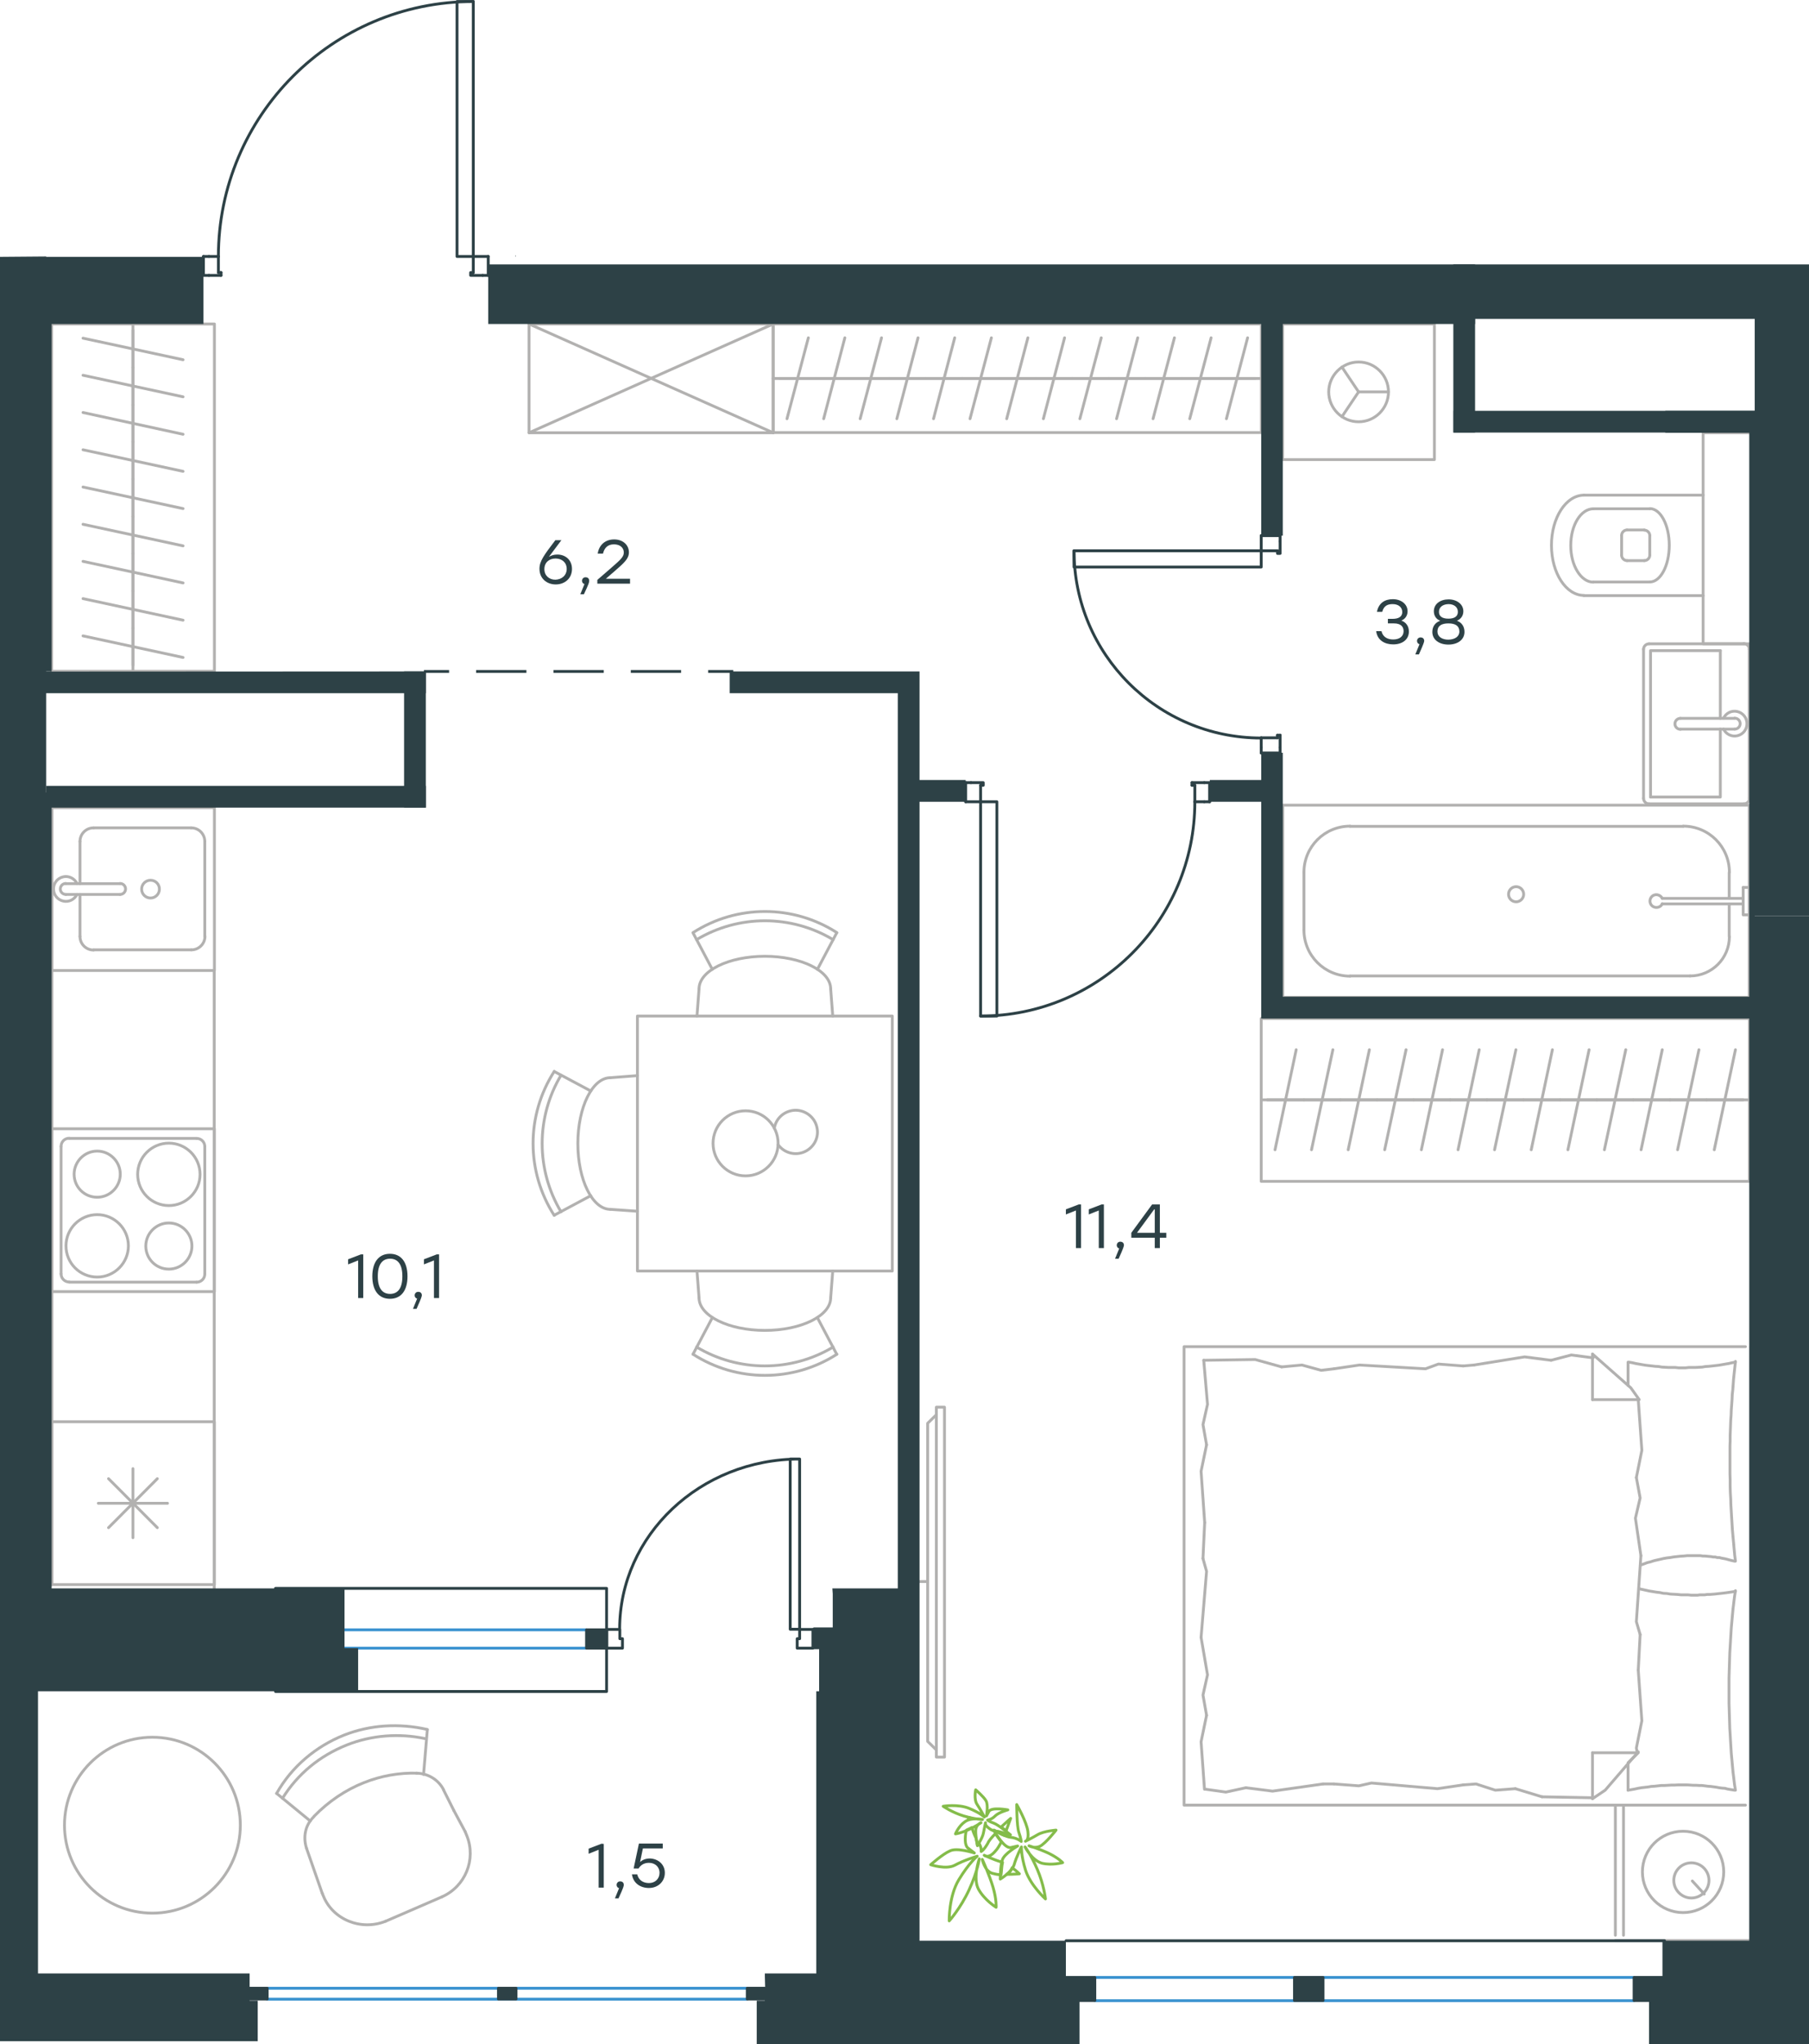 <?xml version="1.0" encoding="utf-8"?>
<!-- Generator: Adobe Illustrator 26.5.0, SVG Export Plug-In . SVG Version: 6.00 Build 0)  -->
<svg version="1.1" id="Слой_1" xmlns="http://www.w3.org/2000/svg" xmlns:xlink="http://www.w3.org/1999/xlink" x="0px" y="0px"
	 viewBox="0 0 956.7 1080.8" style="enable-background:new 0 0 956.7 1080.8;" xml:space="preserve">
<style type="text/css">
	.st0{fill:none;stroke:#B2B1B0;stroke-width:1.5;stroke-linecap:round;stroke-linejoin:round;stroke-miterlimit:10;}
	.st1{fill:none;stroke:#B2B1B0;stroke-width:1.5;stroke-linecap:round;stroke-linejoin:round;stroke-miterlimit:10;}
	.st2{fill:none;stroke:#B2B1B0;stroke-width:1.5;stroke-linecap:round;stroke-linejoin:round;stroke-miterlimit:22.926;}
	.st3{fill:none;stroke:#2D4146;stroke-width:1.5;stroke-linecap:round;stroke-linejoin:round;stroke-miterlimit:10;}
	.st4{fill:none;stroke:#2D4146;stroke-width:1.5;stroke-miterlimit:22.926;}
	.st5{fill:none;stroke:#2D4146;stroke-width:1.5;stroke-linecap:round;stroke-linejoin:round;stroke-miterlimit:22.926;}
	.st6{fill:none;stroke:#3C93D0;stroke-width:1.5;stroke-linecap:round;stroke-linejoin:round;stroke-miterlimit:22.926;}
	.st7{fill:#2D4146;}
	.st8{fill:none;stroke:#84BC4A;stroke-width:1.5;stroke-linecap:round;stroke-linejoin:round;stroke-miterlimit:22.926;}
</style>
<g>
	<line class="st0" x1="27.3" y1="840.7" x2="113.3" y2="840.7"/>
	<line class="st0" x1="27.3" y1="419" x2="27.3" y2="837.8"/>
	<line class="st0" x1="27.3" y1="419" x2="27.3" y2="837.8"/>
	<path class="st0" d="M27.3,840.7h86.1H27.3z"/>
	<line class="st0" x1="27.3" y1="837.8" x2="27.3" y2="419"/>
	<path class="st0" d="M89.3,637.4c9.1,0,16.5-7.4,16.5-16.5s-7.4-16.5-16.5-16.5s-16.5,7.4-16.5,16.5
		C72.8,630,80.2,637.4,89.3,637.4z"/>
	<path class="st0" d="M89.3,671c6.7,0,12.2-5.5,12.2-12.2s-5.5-12.2-12.2-12.2s-12.2,5.5-12.2,12.2C77.1,665.5,82.5,671,89.3,671z"
		/>
	<path class="st0" d="M51.4,675.2c9.1,0,16.5-7.4,16.5-16.5s-7.4-16.5-16.5-16.5s-16.5,7.4-16.5,16.5
		C34.9,667.9,42.3,675.2,51.4,675.2z"/>
	<path class="st0" d="M51.4,633c6.7,0,12.2-5.5,12.2-12.2s-5.5-12.2-12.2-12.2s-12.2,5.5-12.2,12.2C39.2,627.7,44.7,633,51.4,633z"
		/>
	<path class="st0" d="M104,677.9c2.4,0,4.3-1.9,4.3-4.3"/>
	<path class="st0" d="M108.3,606.2c0-2.4-1.9-4.3-4.3-4.3"/>
	<path class="st0" d="M32.3,673.5c0,2.4,1.9,4.3,4.3,4.3"/>
	<path class="st0" d="M36.6,601.8c-2.4,0-4.3,1.9-4.3,4.3"/>
	<line class="st0" x1="108.3" y1="673.5" x2="108.3" y2="606.2"/>
	<line class="st0" x1="36.6" y1="677.9" x2="104" y2="677.9"/>
	<line class="st0" x1="32.3" y1="606.2" x2="32.3" y2="673.5"/>
	<line class="st0" x1="104" y1="601.9" x2="36.6" y2="601.9"/>
	<rect x="27.3" y="596.8" class="st0" width="86.1" height="86.1"/>
	<line class="st0" x1="57.4" y1="807.7" x2="83.2" y2="781.8"/>
	<line class="st0" x1="57.4" y1="781.8" x2="83.2" y2="807.7"/>
	<line class="st0" x1="70.3" y1="813" x2="70.3" y2="776.5"/>
	<line class="st0" x1="52" y1="794.8" x2="88.6" y2="794.8"/>
	<rect x="27.3" y="751.7" class="st0" width="86.1" height="86.1"/>
	<g>
		<line class="st0" x1="42.3" y1="444.9" x2="42.3" y2="467.2"/>
		<path class="st0" d="M79.6,465.4c-2.6,0-4.7,2.1-4.7,4.7s2.1,4.7,4.7,4.7s4.7-2.1,4.7-4.7C84.3,467.4,82.2,465.4,79.6,465.4z"/>
		<path class="st0" d="M63.5,472.9c1.6,0,2.9-1.3,2.9-2.9s-1.3-2.9-2.9-2.9"/>
		<line class="st0" x1="34.8" y1="467.2" x2="63.5" y2="467.2"/>
		<path class="st0" d="M34.8,467.1c-1.6,0-2.9,1.3-2.9,2.9s1.3,2.9,2.9,2.9"/>
		<line class="st0" x1="34.8" y1="472.9" x2="63.5" y2="472.9"/>
		<path class="st0" d="M40.7,467.1c-1.3-2.7-4.4-4.2-7.3-3.5c-3,0.7-5.1,3.3-5.1,6.4s2.1,5.7,5.1,6.4c3,0.7,6-0.8,7.3-3.5"/>
		<path class="st0" d="M49.5,437.7c-4,0-7.2,3.2-7.2,7.2"/>
		<path class="st0" d="M42.3,495.1c0,4,3.2,7.2,7.2,7.2"/>
		<path class="st0" d="M108.3,444.9c0-4-3.2-7.2-7.2-7.2"/>
		<path class="st0" d="M101.2,502.2c4,0,7.2-3.2,7.2-7.2"/>
		<line class="st0" x1="49.5" y1="437.7" x2="101.2" y2="437.7"/>
		<line class="st0" x1="108.3" y1="444.9" x2="108.3" y2="495.1"/>
		<line class="st0" x1="101.2" y1="502.2" x2="49.5" y2="502.2"/>
		<line class="st0" x1="42.3" y1="495.1" x2="42.3" y2="472.9"/>
		<rect x="27.3" y="427" class="st0" width="86.1" height="86.1"/>
	</g>
	<g>
		<line class="st0" x1="909.8" y1="379.8" x2="909.8" y2="344"/>
		<polyline class="st0" points="909.8,385.5 909.8,421.4 872.9,421.4 		"/>
		<polyline class="st0" points="872.9,421.4 872.9,344 909.8,344 		"/>
		<path class="st0" d="M872.1,340.4c-1.6,0-2.9,1.3-2.9,2.9"/>
		<path class="st0" d="M869.2,422.1c0,1.6,1.3,2.9,2.9,2.9"/>
		<path class="st0" d="M925.1,343.2c0-1.6-1.3-2.9-2.9-2.9"/>
		<path class="st0" d="M922.3,425c1.6,0,2.9-1.3,2.9-2.9"/>
		<path class="st0" d="M888.7,379.8c-1.6,0-2.9,1.3-2.9,2.9s1.3,2.9,2.9,2.9"/>
		<line class="st0" x1="917.4" y1="379.8" x2="888.7" y2="379.8"/>
		<path class="st0" d="M917.4,385.5c1.6,0,2.9-1.3,2.9-2.9s-1.3-2.9-2.9-2.9"/>
		<line class="st0" x1="917.4" y1="385.5" x2="888.7" y2="385.5"/>
		<path class="st0" d="M911.5,385.5c1.3,2.7,4.4,4.2,7.3,3.5c3-0.7,5.1-3.3,5.1-6.4c0-3-2.1-5.7-5.1-6.4c-3-0.7-6,0.8-7.3,3.5"/>
		<line class="st0" x1="922.3" y1="340.4" x2="872.1" y2="340.4"/>
		<line class="st0" x1="869.2" y1="343.2" x2="869.2" y2="422.1"/>
		<line class="st0" x1="872.1" y1="425" x2="922.3" y2="425"/>
		<line class="st0" x1="925.1" y1="422.1" x2="925.1" y2="343.2"/>
	</g>
	<g>
		<line class="st0" x1="914.5" y1="495.2" x2="914.5" y2="477.9"/>
		<path class="st0" d="M879.1,475c-0.7-1.4-2.3-2.2-3.8-1.9c-1.6,0.3-2.7,1.7-2.7,3.3c0,1.6,1.1,3,2.7,3.3c1.6,0.3,3.2-0.4,3.8-1.9"
			/>
		<line class="st0" x1="921.9" y1="477.9" x2="879.1" y2="477.9"/>
		<line class="st0" x1="921.9" y1="475" x2="879.1" y2="475"/>
		<line class="st0" x1="921.9" y1="469.2" x2="925.1" y2="469.2"/>
		<polyline class="st0" points="921.9,469.2 921.9,483.7 925.1,483.7 		"/>
		<path class="st0" d="M805.8,472.8c0-2.2-1.8-4-4-4s-4,1.8-4,4s1.8,4,4,4C804,476.8,805.8,475,805.8,472.8z"/>
		<path class="st0" d="M893.8,516c11.5,0,20.8-9.3,20.8-20.8"/>
		<path class="st0" d="M914.6,461.2c0-13.5-10.9-24.4-24.4-24.4"/>
		<path class="st0" d="M689.6,491.7c0,13.5,10.9,24.4,24.4,24.4"/>
		<path class="st0" d="M714,436.8c-13.5,0-24.4,10.9-24.4,24.4"/>
		<line class="st0" x1="914.5" y1="461.2" x2="914.5" y2="475"/>
		<line class="st0" x1="893.8" y1="516" x2="714" y2="516"/>
		<line class="st0" x1="689.6" y1="491.7" x2="689.6" y2="461.2"/>
		<line class="st0" x1="714" y1="436.9" x2="890.2" y2="436.9"/>
		<rect x="678.4" y="425.7" class="st0" width="246.7" height="101.6"/>
	</g>
	<polyline class="st0" points="709.7,194.1 718.5,207.2 709.7,220.3 	"/>
	<line class="st0" x1="718.5" y1="207.2" x2="734.2" y2="207.2"/>
	<path class="st0" d="M702.7,207.2c0,8.7,7.1,15.8,15.8,15.8s15.8-7.1,15.8-15.8s-7.1-15.8-15.8-15.8
		C709.8,191.4,702.7,198.6,702.7,207.2z"/>
	<rect x="678.3" y="171.3" class="st0" width="80.3" height="71.7"/>
	<path class="st0" d="M857.6,293.5c0,1.6,1.3,2.9,2.9,2.9"/>
	<path class="st0" d="M860.5,280.2c-1.6,0-2.9,1.3-2.9,2.9"/>
	<path class="st0" d="M869.6,296.4c1.6,0,2.9-1.3,2.9-2.9"/>
	<path class="st0" d="M872.5,283.2c0-1.6-1.3-2.9-2.9-2.9"/>
	<line class="st0" x1="869.6" y1="296.4" x2="860.5" y2="296.4"/>
	<line class="st0" x1="857.6" y1="293.5" x2="857.6" y2="283.2"/>
	<line class="st0" x1="860.5" y1="280.2" x2="869.6" y2="280.2"/>
	<line class="st0" x1="872.5" y1="283.2" x2="872.5" y2="293.5"/>
	<path class="st0" d="M872.5,307.7c5.7,0,10.3-8.7,10.3-19.4c0-10.7-4.6-19.4-10.3-19.4"/>
	<line class="st0" x1="842.7" y1="307.7" x2="872.5" y2="307.7"/>
	<path class="st0" d="M842.7,269c-6.7,0-12,8.7-12,19.4c0,10.7,5.4,19.4,12,19.4"/>
	<line class="st0" x1="842.7" y1="269" x2="872.5" y2="269"/>
	<path class="st0" d="M837.7,261.8c-9.5,0-17.2,11.9-17.2,26.5c0,14.7,7.7,26.5,17.2,26.5"/>
	<line class="st0" x1="837.6" y1="314.9" x2="900.7" y2="314.9"/>
	<line class="st0" x1="837.6" y1="261.8" x2="900.7" y2="261.8"/>
	<polyline class="st0" points="925.1,340.4 900.7,340.4 900.7,228.8 925.1,228.8 	"/>
	<line class="st0" x1="70.3" y1="351.7" x2="70.3" y2="332.1"/>
	<line class="st0" x1="43.9" y1="336.2" x2="96.8" y2="347.6"/>
	<line class="st0" x1="70.3" y1="332.1" x2="70.3" y2="312.4"/>
	<line class="st0" x1="43.9" y1="316.5" x2="96.8" y2="327.9"/>
	<line class="st0" x1="70.3" y1="312.4" x2="70.3" y2="292.7"/>
	<line class="st0" x1="43.9" y1="296.8" x2="96.8" y2="308.2"/>
	<line class="st0" x1="70.3" y1="355" x2="70.3" y2="171.3"/>
	<line class="st0" x1="70.3" y1="292.7" x2="70.3" y2="273.1"/>
	<line class="st0" x1="43.9" y1="277.2" x2="96.8" y2="288.6"/>
	<line class="st0" x1="70.3" y1="273.1" x2="70.3" y2="253.3"/>
	<line class="st0" x1="43.9" y1="257.5" x2="96.8" y2="268.9"/>
	<line class="st0" x1="70.3" y1="253.3" x2="70.3" y2="233.6"/>
	<line class="st0" x1="43.9" y1="237.8" x2="96.8" y2="249.2"/>
	<line class="st0" x1="70.3" y1="233.6" x2="70.3" y2="214.1"/>
	<line class="st0" x1="43.9" y1="218.1" x2="96.8" y2="229.6"/>
	<line class="st0" x1="70.3" y1="214.1" x2="70.3" y2="194.3"/>
	<line class="st0" x1="43.9" y1="198.4" x2="96.8" y2="209.8"/>
	<line class="st0" x1="70.3" y1="194.3" x2="70.3" y2="174.6"/>
	<line class="st0" x1="43.9" y1="178.8" x2="96.8" y2="190.2"/>
	<rect x="27.3" y="171.3" class="st0" width="86.1" height="183.6"/>
	<line class="st0" x1="670.2" y1="581.5" x2="689.6" y2="581.5"/>
	<line class="st0" x1="685.5" y1="555" x2="674.3" y2="607.9"/>
	<line class="st0" x1="689.6" y1="581.5" x2="708.9" y2="581.5"/>
	<line class="st0" x1="704.9" y1="555" x2="693.6" y2="607.9"/>
	<line class="st0" x1="708.9" y1="581.5" x2="728.3" y2="581.5"/>
	<line class="st0" x1="724.2" y1="555" x2="713" y2="607.9"/>
	<line class="st0" x1="728.3" y1="581.5" x2="747.6" y2="581.5"/>
	<line class="st0" x1="743.6" y1="555" x2="732.3" y2="607.9"/>
	<line class="st0" x1="747.6" y1="581.5" x2="767" y2="581.5"/>
	<line class="st0" x1="762.9" y1="555" x2="751.7" y2="607.9"/>
	<line class="st0" x1="767" y1="581.5" x2="786.4" y2="581.5"/>
	<line class="st0" x1="782.3" y1="555" x2="771.1" y2="607.9"/>
	<line class="st0" x1="786.4" y1="581.5" x2="805.7" y2="581.5"/>
	<line class="st0" x1="801.7" y1="555" x2="790.4" y2="607.9"/>
	<line class="st0" x1="667" y1="581.5" x2="925.1" y2="581.5"/>
	<line class="st0" x1="805.7" y1="581.5" x2="825.1" y2="581.5"/>
	<line class="st0" x1="821" y1="555" x2="809.8" y2="607.9"/>
	<line class="st0" x1="825.1" y1="581.5" x2="844.5" y2="581.5"/>
	<line class="st0" x1="840.4" y1="555" x2="829.2" y2="607.9"/>
	<line class="st0" x1="844.5" y1="581.5" x2="863.8" y2="581.5"/>
	<line class="st0" x1="859.8" y1="555" x2="848.5" y2="607.9"/>
	<line class="st0" x1="863.8" y1="581.5" x2="883.2" y2="581.5"/>
	<line class="st0" x1="879.1" y1="555" x2="867.9" y2="607.9"/>
	<line class="st0" x1="883.2" y1="581.5" x2="902.5" y2="581.5"/>
	<line class="st0" x1="898.5" y1="555" x2="887.2" y2="607.9"/>
	<line class="st0" x1="902.5" y1="581.5" x2="921.9" y2="581.5"/>
	<line class="st0" x1="917.8" y1="555" x2="906.6" y2="607.9"/>
	<rect x="667" y="538.5" class="st0" width="258.2" height="86.1"/>
	<line class="st0" x1="842.2" y1="950.5" x2="815.5" y2="950"/>
	<polyline class="st0" points="866.4,883 868.3,909.8 865.4,924.2 865.9,926.7 	"/>
	<polyline class="st0" points="866.4,740 868.3,766.8 865.4,781.2 	"/>
	<polyline class="st0" points="867.8,822.5 865.4,857.4 867.4,864.2 	"/>
	<polyline class="st0" points="865.4,781.2 867.4,792 864.9,802.7 867.8,822.5 	"/>
	<line class="st0" x1="867.4" y1="864.2" x2="866.4" y2="883"/>
	<polyline class="st0" points="861,946.5 862.8,946.2 864.5,945.9 866.3,945.5 868,945.2 869.8,945 871.6,944.8 873.3,944.5 
		875.1,944.4 876.9,944.2 878.6,944 880.4,944 882.2,943.9 883.9,943.8 885.7,943.8 887.4,943.7 889.2,943.7 890.7,943.7 
		892.3,943.7 893.9,943.8 895.4,943.9 897,943.9 898.5,944 900,944 901.6,944.2 903.1,944.4 904.6,944.5 906.1,944.7 907.6,944.9 
		909.2,945.2 910.7,945.4 912.2,945.5 913.7,945.9 915.5,946.2 917.3,946.5 	"/>
	<polyline class="st0" points="917.8,946.5 917.3,943.4 916.9,940 916.5,936.8 916.2,933.5 915.9,930.2 915.6,927 915.4,923.7 
		915.2,920.4 915,917 914.8,913.8 914.7,910.5 914.6,907.2 914.5,903.8 914.4,900.5 914.4,897 914.4,893.8 914.4,890.5 914.4,887.2 
		914.5,883.9 914.6,880.5 914.7,877.2 914.8,874 915,870.7 915.2,867.4 915.4,864 915.6,860.7 915.9,857.4 916.2,854 916.5,850.8 
		916.9,847.5 917.3,844.2 917.8,841 	"/>
	<polyline class="st0" points="779.6,721.7 806.3,717.4 820.3,719.2 	"/>
	<polyline class="st0" points="820.3,719.2 831,716.4 841.7,717.8 842.6,717.8 	"/>
	<line class="st0" x1="773.8" y1="722.2" x2="779.6" y2="721.7"/>
	<polyline class="st0" points="705.5,723.7 719,721.7 753.9,723.7 760.7,721.2 773.8,722.2 	"/>
	<polyline class="st0" points="636.6,719.2 663.8,718.8 677.8,722.7 	"/>
	<polyline class="st0" points="677.8,722.7 688.5,721.7 698.7,724.5 705.5,723.7 	"/>
	<polyline class="st0" points="699.7,943.2 673,947 658.9,945.2 	"/>
	<polyline class="st0" points="658.9,945.2 648.3,947.5 637.6,946 	"/>
	<line class="st0" x1="705.5" y1="943.2" x2="699.7" y2="943.2"/>
	<polyline class="st0" points="773.8,943.7 760.2,945.7 725.3,942.7 718.6,944.2 705.5,943.2 	"/>
	<line class="st0" x1="815.5" y1="950" x2="801.4" y2="945.7"/>
	<polyline class="st0" points="801.4,945.7 790.8,946.5 780.6,943.2 773.8,943.7 	"/>
	<polyline class="st0" points="917.8,841.4 912.3,842.2 909.6,842.5 906.9,842.8 905.6,842.9 904.3,843 902.9,843 901.6,843.2 
		900.3,843.2 899,843.2 897.7,843.4 896.4,843.4 894.5,843.4 892.6,843.2 890.8,843.2 888.9,843.2 887,843 885.2,842.9 883.3,842.8 
		881.5,842.5 879.6,842.4 877.8,842 876,841.8 874.2,841.5 872.3,841.2 870.5,840.8 868.7,840.4 866.9,840 	"/>
	<polyline class="st0" points="917.8,720.2 916,720.5 914.3,720.9 912.5,721.2 910.8,721.5 909,721.8 907.3,722 905.5,722.2 
		903.7,722.4 901.9,722.5 900.2,722.8 898.4,722.9 896.6,723 894.9,723 893.1,723 891.4,723.2 889.7,723.2 887.8,723.2 886,723 
		884.2,723 882.5,723 880.7,722.9 878.9,722.8 877.2,722.5 875.4,722.4 873.7,722.2 871.9,722 870.2,721.8 868.4,721.5 866.7,721.2 
		865,720.9 863.3,720.5 861.5,720.2 	"/>
	<polyline class="st0" points="867.5,827.5 869.3,826.9 871.1,826.2 872.8,825.8 874.6,825.2 876.3,824.8 878.1,824.4 879.8,824 
		881.5,823.7 883.3,823.5 885,823.2 886.8,823 888.6,822.8 890.4,822.7 892.2,822.5 894.1,822.5 895.9,822.5 897.1,822.5 
		898.2,822.5 899.3,822.5 900.5,822.7 901.6,822.7 902.7,822.8 903.8,822.9 904.9,823 906,823.2 907.1,823.2 908.2,823.5 
		909.3,823.5 910.4,823.8 911.5,824 912.6,824.2 913.7,824.5 915.5,825 917.3,825.4 	"/>
	<polyline class="st0" points="917.8,825.4 917.4,822.2 917.1,818.9 916.8,815.5 916.5,812.4 916.2,809 916,805.8 915.8,802.5 
		915.6,799.2 915.4,795.9 915.3,792.5 915.1,789.2 915,786 915,782.5 914.9,779.2 914.9,776 914.9,772.5 914.9,769.9 914.9,767.2 
		914.9,764.5 915,761.8 915,759 915.1,756.4 915.2,753.7 915.3,751 915.5,748.2 915.6,745.5 915.8,742.8 916,740 916.1,737.4 
		916.4,734.7 916.6,732 916.8,729.2 917.3,724.5 917.8,719.8 	"/>
	<polyline class="st0" points="637.1,805 635.2,777.9 638.1,763.9 	"/>
	<polyline class="st0" points="638.1,763.9 636.2,753.2 638.6,742.5 636.6,719.2 	"/>
	<polyline class="st0" points="637,946 635.2,920.9 638.1,906.9 	"/>
	<polyline class="st0" points="635.2,865.7 638.1,830.8 636.2,824 	"/>
	<polyline class="st0" points="638.1,906.9 636.2,896.2 638.6,885.5 635.2,865.7 	"/>
	<line class="st0" x1="636.2" y1="824" x2="637.1" y2="805"/>
	<line class="st0" x1="842.2" y1="715.9" x2="842.2" y2="740"/>
	<polyline class="st0" points="866.4,926.2 848.9,946.5 842.2,951 	"/>
	<line class="st0" x1="866.4" y1="740" x2="842.2" y2="740"/>
	<line class="st0" x1="861" y1="946.5" x2="861" y2="932.5"/>
	<polyline class="st0" points="842.2,715.9 862.5,733.8 866.9,740 	"/>
	<line class="st0" x1="842.2" y1="951" x2="842.2" y2="926.7"/>
	<polyline class="st0" points="861,932 866.4,926.7 842.2,926.7 	"/>
	<line class="st0" x1="861" y1="732.5" x2="861" y2="720.2"/>
	<line class="st0" x1="895" y1="994.5" x2="901.3" y2="1001.4"/>
	<path class="st0" d="M894.5,1003.5c5.1,0,9.3-4.2,9.3-9.3c0-5.2-4.2-9.3-9.3-9.3c-5.2,0-9.3,4.2-9.3,9.3S889.4,1003.5,894.5,1003.5
		z"/>
	<path class="st0" d="M890.1,1011.2c11.9,0,21.5-9.6,21.5-21.5s-9.6-21.5-21.5-21.5s-21.5,9.6-21.5,21.5S878.3,1011.2,890.1,1011.2z
		"/>
	<line class="st0" x1="858.6" y1="954.4" x2="858.6" y2="1023.2"/>
	<line class="st0" x1="854.3" y1="1023.2" x2="854.3" y2="954.4"/>
	<polyline class="st0" points="926,954.4 926,1026 854.3,1026 	"/>
	<polyline class="st0" points="923.1,954.4 626.2,954.4 626.2,712 923.1,712 	"/>
	<line class="st0" x1="926" y1="712" x2="926" y2="954.4"/>
	<path class="st0" d="M296.7,568.5c-13.3,22.2-13.3,50,0,72.2"/>
	<path class="st0" d="M293.1,566.5c-14.9,23.2-14.9,52.9,0,76.1"/>
	<line class="st0" x1="312.4" y1="576.8" x2="293.1" y2="566.5"/>
	<line class="st0" x1="312.4" y1="632.2" x2="293.1" y2="642.5"/>
	<line class="st0" x1="322.8" y1="639.4" x2="337.1" y2="640.4"/>
	<line class="st0" x1="322.8" y1="569.8" x2="337.1" y2="568.7"/>
	<path class="st0" d="M322.8,569.8c-9.5,0-17.2,15.6-17.2,34.8s7.7,34.8,17.2,34.8"/>
	<path class="st0" d="M440.6,496.8c-22.2-13.3-50-13.3-72.2,0"/>
	<path class="st0" d="M442.6,493.1c-23.2-14.9-52.9-14.9-76.1,0"/>
	<line class="st0" x1="432.3" y1="512.5" x2="442.5" y2="493.2"/>
	<line class="st0" x1="376.7" y1="512.5" x2="366.5" y2="493.2"/>
	<line class="st0" x1="369.7" y1="522.8" x2="368.6" y2="537.2"/>
	<line class="st0" x1="439.3" y1="522.8" x2="440.4" y2="537.2"/>
	<path class="st0" d="M439.3,522.8c0-9.5-15.6-17.2-34.8-17.2c-19.2,0-34.8,7.7-34.8,17.2"/>
	<path class="st0" d="M368.4,712.2c22.2,13.3,50,13.3,72.2,0"/>
	<path class="st0" d="M366.5,716c23.2,14.9,52.9,14.9,76.1,0"/>
	<line class="st0" x1="376.7" y1="696.7" x2="366.5" y2="716"/>
	<line class="st0" x1="432.3" y1="696.7" x2="442.5" y2="716"/>
	<line class="st0" x1="439.3" y1="686.2" x2="440.4" y2="672"/>
	<line class="st0" x1="369.7" y1="686.2" x2="368.6" y2="672"/>
	<path class="st0" d="M369.7,686.2c0,9.5,15.6,17.2,34.8,17.2c19.2,0,34.8-7.7,34.8-17.2"/>
	<path class="st0" d="M411.5,605.2c3.2,4.4,9.1,6,14.1,3.7s7.7-7.7,6.4-13c-1.2-5.3-6.1-9-11.5-8.9c-5.5,0.2-10.1,4.1-11,9.5"/>
	<ellipse class="st1" cx="394.3" cy="604.5" rx="17.2" ry="17.2"/>
	<rect x="337.1" y="537.2" class="st0" width="134.8" height="134.8"/>
	<line class="st0" x1="490.6" y1="836.2" x2="486.3" y2="836.2"/>
	<polyline class="st0" points="495.2,925.2 490.6,920.7 490.6,752.5 495.2,748 	"/>
	<rect x="495.2" y="744" class="st0" width="4.3" height="185"/>
	<line class="st0" x1="412.2" y1="200.1" x2="431.5" y2="200.1"/>
	<line class="st0" x1="427.5" y1="178.6" x2="416.2" y2="221.4"/>
	<line class="st0" x1="431.5" y1="200.1" x2="450.9" y2="200.1"/>
	<line class="st0" x1="446.8" y1="178.6" x2="435.6" y2="221.4"/>
	<line class="st0" x1="450.9" y1="200.1" x2="470.3" y2="200.1"/>
	<line class="st0" x1="466.2" y1="178.6" x2="454.9" y2="221.4"/>
	<line class="st0" x1="470.3" y1="200.1" x2="489.6" y2="200.1"/>
	<line class="st0" x1="485.5" y1="178.6" x2="474.3" y2="221.4"/>
	<line class="st0" x1="489.6" y1="200.1" x2="509" y2="200.1"/>
	<line class="st0" x1="504.9" y1="178.6" x2="493.7" y2="221.4"/>
	<line class="st0" x1="509" y1="200.1" x2="528.3" y2="200.1"/>
	<line class="st0" x1="524.3" y1="178.6" x2="513" y2="221.4"/>
	<line class="st0" x1="528.3" y1="200.1" x2="547.7" y2="200.1"/>
	<line class="st0" x1="543.6" y1="178.6" x2="532.4" y2="221.4"/>
	<line class="st0" x1="408.9" y1="200.1" x2="667.1" y2="200.1"/>
	<line class="st0" x1="547.7" y1="200.1" x2="567.1" y2="200.1"/>
	<line class="st0" x1="563" y1="178.6" x2="551.8" y2="221.4"/>
	<line class="st0" x1="567.1" y1="200.1" x2="586.4" y2="200.1"/>
	<line class="st0" x1="582.4" y1="178.6" x2="571.1" y2="221.4"/>
	<line class="st0" x1="586.4" y1="200.1" x2="605.8" y2="200.1"/>
	<line class="st0" x1="601.7" y1="178.6" x2="590.5" y2="221.4"/>
	<line class="st0" x1="605.8" y1="200.1" x2="625.2" y2="200.1"/>
	<line class="st0" x1="621.1" y1="178.6" x2="609.8" y2="221.4"/>
	<line class="st0" x1="625.2" y1="200.1" x2="644.5" y2="200.1"/>
	<line class="st0" x1="640.5" y1="178.6" x2="629.2" y2="221.4"/>
	<line class="st0" x1="644.5" y1="200.1" x2="663.9" y2="200.1"/>
	<line class="st0" x1="659.8" y1="178.6" x2="648.6" y2="221.4"/>
	<rect x="408.9" y="171.3" class="st0" width="258.2" height="57.4"/>
	<line class="st0" x1="279.8" y1="171.3" x2="408.9" y2="228.8"/>
	<polyline class="st0" points="408.9,228.8 408.9,171.3 279.8,228.8 	"/>
	<polyline class="st0" points="408.9,171.3 279.8,171.3 279.8,228.8 408.9,228.8 	"/>
	<g>
		<g>
			<line class="st2" x1="203.9" y1="1015.8" x2="233.7" y2="1002.9"/>
			<line class="st2" x1="240" y1="957.2" x2="234.6" y2="946.4"/>
			<line class="st2" x1="246" y1="968.4" x2="240" y2="957.2"/>
			<line class="st2" x1="170.4" y1="1001" x2="162.1" y2="977.2"/>
			<line class="st2" x1="146.3" y1="948.2" x2="164.1" y2="962.8"/>
			<line class="st2" x1="226" y1="914.5" x2="224" y2="938.2"/>
			<path class="st2" d="M203.9,1015.8L203.9,1015.8c-13,5.2-27.9-0.9-32.9-13.4c-0.2-0.4-0.4-0.9-0.5-1.3"/>
			<path class="st2" d="M149.4,950.8c8-12.9,19.7-22.5,34-28.2c13-5.2,27.7-6.3,41.3-3.4"/>
			<path class="st2" d="M166.2,960.2c7.4-7.6,16.4-13.8,26.3-17.7c9-3.6,18.7-5.3,28.2-5"/>
			<path class="st2" d="M146.3,948.2c7.9-14.1,20.8-24.9,35.6-30.8c13.9-5.5,29.2-6.4,44.1-3"/>
			<path class="st2" d="M246,968.4c0.4,0.9,0.5,1.3,0.9,2.2c5,12.6-0.8,26.8-13.2,32.3"/>
			<path class="st2" d="M220.2,937.5c6.3,0.1,11.8,3.6,14.4,8.8"/>
			<path class="st2" d="M162.1,977.2c-1.9-6-0.7-12.2,3.8-16.6"/>
		</g>
		<circle class="st2" cx="80.6" cy="965" r="46.5"/>
	</g>
	<line class="st0" x1="113.3" y1="513" x2="113.3" y2="868.4"/>
</g>
<line class="st3" x1="110.5" y1="135.6" x2="107.6" y2="135.6"/>
<polyline class="st3" points="258.2,135.6 255.3,135.6 250.3,135.6 "/>
<line class="st3" x1="115.5" y1="135.6" x2="110.5" y2="135.6"/>
<path class="st3" d="M250.3,0.8c-74.5,0-134.8,60.4-134.8,134.8"/>
<line class="st3" x1="110.5" y1="145.6" x2="116.9" y2="145.6"/>
<line class="st3" x1="255.3" y1="145.6" x2="258.2" y2="145.6"/>
<line class="st3" x1="250.3" y1="135.6" x2="250.3" y2="144.1"/>
<polyline class="st3" points="255.3,145.6 248.9,145.6 248.9,144.1 250.3,144.1 "/>
<line class="st3" x1="258.2" y1="135.6" x2="258.2" y2="145.6"/>
<line class="st3" x1="115.5" y1="144.1" x2="116.9" y2="144.1"/>
<polyline class="st3" points="107.6,135.6 107.6,145.6 110.5,145.6 "/>
<line class="st3" x1="115.5" y1="135.6" x2="115.5" y2="144.1"/>
<line class="st3" x1="116.9" y1="144.1" x2="116.9" y2="145.6"/>
<polygon class="st3" points="250.3,103.9 250.3,0.8 241.7,0.8 241.7,32.2 241.7,135.6 250.3,135.6 "/>
<line class="st3" x1="667" y1="395.2" x2="667" y2="398.1"/>
<polyline class="st3" points="667,283.2 667,286.2 667,291.2 "/>
<line class="st3" x1="667" y1="390.1" x2="667" y2="395.2"/>
<path class="st3" d="M568,291.2c0,54.7,44.3,99,99,99"/>
<line class="st3" x1="677" y1="395.2" x2="677" y2="388.7"/>
<line class="st3" x1="677" y1="286.2" x2="677" y2="283.2"/>
<line class="st3" x1="667" y1="291.2" x2="675.6" y2="291.2"/>
<polyline class="st3" points="677,286.2 677,292.6 675.6,292.6 675.6,291.2 "/>
<line class="st3" x1="667" y1="283.2" x2="677" y2="283.2"/>
<line class="st3" x1="675.6" y1="390.1" x2="675.6" y2="388.7"/>
<polyline class="st3" points="667,398.1 677,398.1 677,395.2 "/>
<line class="st3" x1="667" y1="390.1" x2="675.6" y2="390.1"/>
<line class="st3" x1="675.6" y1="388.7" x2="677" y2="388.7"/>
<polygon class="st3" points="635.4,291.2 568,291.2 568,299.8 599.5,299.8 667,299.8 667,291.2 "/>
<line class="st3" x1="636.9" y1="423.9" x2="639.7" y2="423.9"/>
<polyline class="st3" points="510.7,423.9 513.5,423.9 518.6,423.9 "/>
<line class="st3" x1="631.9" y1="423.9" x2="636.9" y2="423.9"/>
<path class="st3" d="M518.6,537.2c62.6,0,113.3-50.7,113.3-113.3"/>
<line class="st3" x1="636.9" y1="413.8" x2="630.4" y2="413.8"/>
<line class="st3" x1="513.5" y1="413.8" x2="510.7" y2="413.8"/>
<line class="st3" x1="518.6" y1="423.9" x2="518.6" y2="415.2"/>
<polyline class="st3" points="513.5,413.8 520,413.8 520,415.2 518.6,415.2 "/>
<line class="st3" x1="510.7" y1="423.9" x2="510.7" y2="413.8"/>
<line class="st3" x1="631.9" y1="415.2" x2="630.4" y2="415.2"/>
<polyline class="st3" points="639.7,423.9 639.7,413.8 636.9,413.8 "/>
<line class="st3" x1="631.9" y1="423.9" x2="631.9" y2="415.2"/>
<line class="st3" x1="630.4" y1="415.2" x2="630.4" y2="413.8"/>
<polygon class="st3" points="518.6,455.4 518.6,537.2 527.2,537.2 527.2,505.7 527.2,423.9 518.6,423.9 "/>
<line class="st4" x1="224.2" y1="355" x2="237.5" y2="355"/>
<line class="st4" x1="251.8" y1="355" x2="278.4" y2="355"/>
<line class="st4" x1="292.7" y1="355" x2="319.3" y2="355"/>
<line class="st4" x1="333.6" y1="355" x2="360.2" y2="355"/>
<line class="st4" x1="374.5" y1="355" x2="387.8" y2="355"/>
<path class="st5" d="M429.9,871.4v-9.9h-7v4.9h-1.3v5H429.9z M320.8,871.4h8.4v-5h-1.4v-4.9h-7V871.4z M422.9,771.4
	c-52.6,0-95.2,40.3-95.2,89.9 M422.9,771.4h-5v90h5V771.4z"/>
<line class="st6" x1="155.9" y1="861.7" x2="310.2" y2="861.7"/>
<line class="st6" x1="156.2" y1="871.4" x2="310.2" y2="871.4"/>
<rect x="145.7" y="839.8" class="st5" width="175.1" height="54.5"/>
<rect x="310.2" y="861.7" class="st5" width="10.6" height="9.7"/>
<rect x="430.5" y="861.2" class="st5" width="9.9" height="10"/>
<line class="st5" x1="563.8" y1="1026.1" x2="880.3" y2="1026.1"/>
<line class="st6" x1="579" y1="1057.8" x2="864.2" y2="1057.8"/>
<line class="st6" x1="579" y1="1045.5" x2="864.2" y2="1045.5"/>
<rect x="563.8" y="1045.5" class="st5" width="15.2" height="12.2"/>
<rect x="684.6" y="1045.5" class="st5" width="15.1" height="12.2"/>
<rect x="864.2" y="1045.5" class="st5" width="15.1" height="12.2"/>
<line class="st6" x1="395.2" y1="1057" x2="141.3" y2="1057"/>
<line class="st6" x1="395.2" y1="1051.2" x2="141.3" y2="1051.2"/>
<rect x="132" y="1051.2" class="st5" width="9.3" height="5.7"/>
<rect x="395.2" y="1051.2" class="st5" width="9.3" height="5.7"/>
<rect x="263.6" y="1051.2" class="st5" width="9.3" height="5.7"/>
<g>
	<path class="st7" d="M571.7,636.8v23.1H569V640l-5.3,2.1v-2.7l6.8-2.6H571.7z"/>
	<path class="st7" d="M583.8,636.8v23.1h-2.7V640l-5.3,2.1v-2.7l6.8-2.6H583.8z"/>
	<path class="st7" d="M591.6,665.5h-1.9l2.2-5.4c-0.8-0.2-1.3-0.9-1.3-1.7c0-1.1,0.8-1.9,1.9-1.9c0.8,0,1.9,0.4,1.9,1.9
		C594.3,659,594.2,659.8,591.6,665.5z"/>
	<path class="st7" d="M616.8,654.4h-3.4v5.5h-2.7v-5.5h-12.4v-2.6l11-15h4.1v15h3.4L616.8,654.4L616.8,654.4z M610.7,651.8v-12.4
		h-0.3l-9.1,12.4H610.7z"/>
</g>
<g>
	<path class="st7" d="M319.3,974.9V998h-2.7V978l-5.3,2.1v-2.7l6.8-2.6L319.3,974.9L319.3,974.9z"/>
	<path class="st7" d="M327.1,1003.7h-1.9l2.2-5.4c-0.8-0.2-1.3-0.9-1.3-1.7c0-1.1,0.8-1.9,1.9-1.9c0.8,0,1.9,0.4,1.9,1.9
		C329.9,997,329.8,997.9,327.1,1003.7z"/>
	<path class="st7" d="M351.6,990.2c0,4.7-3.7,8-8.4,8c-4.4,0-8.3-2.4-9-7.2h2.8c0.7,3,3.1,4.6,6.2,4.6c3.3,0,5.6-2.3,5.6-5.4
		c0-3.2-2.4-5.3-5.6-5.3c-2.6,0-4.4,1.2-5.5,3h-2.6l2.8-13.2h12.6v2.6H340l-1.5,7.2c1.3-1.2,3-1.9,5.3-1.9
		C348.1,982.8,351.6,985.7,351.6,990.2z"/>
</g>
<g>
	<path class="st7" d="M302.5,300.8c0,5-3.8,8.2-8.6,8.2c-4.7,0-8.6-3.1-8.6-8.3c0-4,2.4-7.2,8.4-15.1h3.2l-6.6,8.8
		c1.2-0.7,2.6-1.2,4.3-1.2C298.7,293.1,302.5,295.8,302.5,300.8z M299.7,300.8c0-3.5-2.6-5.5-5.9-5.5c-3.4,0-5.9,2.1-5.9,5.6
		s2.6,5.6,5.8,5.6C297.1,306.4,299.7,304.2,299.7,300.8z"/>
	<path class="st7" d="M308.8,314.2h-1.9l2.2-5.4c-0.8-0.2-1.3-0.9-1.3-1.7c0-1.1,0.8-1.9,1.9-1.9c0.8,0,1.9,0.4,1.9,1.9
		C311.6,307.8,311.5,308.5,308.8,314.2z"/>
	<path class="st7" d="M333.2,308.6h-17.3v-2l6.7-5.8c5.6-4.9,7.3-6.3,7.3-8.7c0-2.5-2-4.3-5.2-4.3c-3.3,0-5.1,1.9-5.8,4.9h-2.8
		c0.7-4.6,4-7.5,8.7-7.5s7.8,3,7.8,6.8c0,3.4-2.4,5.5-7.8,10.2l-4.4,3.8h12.8L333.2,308.6L333.2,308.6z"/>
</g>
<rect x="310.2" y="861.7" class="st7" width="10.6" height="9.7"/>
<rect x="430.5" y="861.2" class="st7" width="9.9" height="10"/>
<rect x="563.8" y="1045.5" class="st7" width="15.2" height="12.2"/>
<rect x="684.6" y="1045.5" class="st7" width="15.1" height="12.2"/>
<rect x="132" y="1051.2" class="st7" width="9.3" height="5.7"/>
<rect x="395.2" y="1051.2" class="st7" width="9.3" height="5.7"/>
<rect x="263.6" y="1051.2" class="st7" width="9.3" height="5.7"/>
<polygon class="st7" points="272.5,135.6 272.8,135.6 272.5,134.8 "/>
<polygon class="st7" points="563.7,1029 563.7,1026.1 486.3,1026.1 486.3,842.7 486.3,423.9 510.7,423.9 510.7,412.4 486.3,412.4 
	486.3,355 474.8,355 385.9,355 385.9,362.1 385.9,366.5 474.8,366.5 474.8,839.8 440.2,839.8 440.4,842.7 440.4,871.4 433.2,871.4 
	433.2,892.9 433.2,894.2 431.7,894.2 431.7,1043.4 404.5,1043.4 404.5,1044.8 404.8,1056.3 404.5,1056.3 404.5,1057.8 400.2,1057.8 
	400.2,1079.2 400.2,1080.8 570.9,1080.8 570.9,1079.2 570.9,1057.8 563.7,1057.8 "/>
<g>
	<path class="st8" d="M516.8,981.4c0,0-4.3,3.5-9.7,12.4c-5.4,8.9-5.1,21.8-5.1,21.8s5.9-6.5,10.5-16.4c4.6-10,5.4-16.4,5.4-16.4
		s-3.5,10-0.5,15.9c3.2,5.9,9.4,9.7,9.4,9.7s0.3-4-1.6-10.5c-1.9-6.5-5.7-14.8-5.7-14.8s1.1,5.9,5.1,7.3c1.1,0.3,3,0.8,4.8,0.8
		c0.3-1.9,0.3-4.6,0.8-6.5c-0.3-0.3-0.8-0.3-0.8-0.3c-4.3-1.3-8.9-3.5-8.9-3.5s2.2,2.2,5.9-2.2c1.1-1.1,2.2-3,3.2-4.9
		c-1.1-1.3-2.4-3.2-3.2-4.3c-1.9,1.9-3.5,3.8-4,5.1c-2.2,3.8-3.5,4.3-3.5,4.3s0.3-1.9-1.1-4.3c-0.5,0.8-0.8,1.1-0.8,1.1
		s-0.3-1.6-0.8-3.8c-0.8-1.6-1.6-3.5-2.2-5.7c-0.8,0.5-1.6,0.8-2.7,1.3l-0.3,0.3c-0.8,3.8-0.8,7.8,0.8,9.2l3.5,2.7
		c0,0-9.2-3-12.9-1.1c-3.8,1.6-10.2,7.3-10.2,7.3s8.1,2.7,12.7,0.3C509.8,983.5,516.8,981.4,516.8,981.4z M532.4,991
		c3.5,0,6.7-0.3,6.7-0.3s-1.6-1.6-3.8-3.2C534.6,989.2,533.8,990.2,532.4,991z M531.1,970.4c0.3-0.3,0.3-0.8,0.5-1.1
		c-1.1-0.3-2.7-0.8-4-1.1l-0.3,0.3C528.1,969,529.4,969.8,531.1,970.4z M532.1,967.9c1.3-3.5,2.4-6.5,2.4-6.5s-2.4,2.2-5.1,4.6
		C530.3,966.5,531.3,967.4,532.1,967.9z M513,961.7c0-0.3-0.3-0.8-0.3-0.8h-0.3c0,0.3-0.3,0.5-0.3,1.1
		C512.8,961.7,512.8,961.7,513,961.7z"/>
	<path class="st8" d="M540.2,976.5c0,0-0.3,4.3,2.2,12.4c2.7,8.1,10.5,15.1,10.5,15.1s-0.8-7.5-4.3-15.6s-6.5-11.9-6.5-11.9
		s3.5,7,8.9,8.6c5.4,1.3,11-0.3,11-0.3s-2.2-2.4-7.3-4.9c-5.1-2.4-10.5-4-10.5-4s2.7,1.6,5.7,0.3c3.2-1.6,8.6-8.6,8.6-8.6
		s-6.5,0.5-9.7,2.4s-6.5,3.5-6.5,3.5s1.9-0.3,1.3-5.1c-0.5-4.9-5.9-14.3-5.9-14.3s0,11.3,1.1,14.6c1.1,3.2,1.3,4.9,1.3,4.9
		s-2.2-1.9-5.7-2.2c-2.7-0.3-5.9-2.4-8.1-3.5c-0.3-0.3-0.8-0.3-0.8-0.3c1.1,1.9,5.9,10,9.2,9.2l3.5-0.8c0,0-7,4-8.1,7.3
		c-1.1,3.2-1.1,10.2-1.1,10.2s5.9-3.5,7.3-7.5C537.5,981.7,540.2,976.5,540.2,976.5z"/>
	<path class="st8" d="M520.6,960.7c0,0-2.2-2.2-8.1-4.6c-5.9-2.4-13.7-1.1-13.7-1.1s4.6,3.2,10.8,5.1c6.5,1.9,10,1.9,10,1.9
		s-5.7-1.3-9.2,1.1c-3.5,2.4-5.1,6.5-5.1,6.5s2.4-0.3,6.2-1.9c3.8-1.6,7.3-4,7.3-4s-2.2,0.8-2.7,3.2s0.8,8.9,0.8,8.9s2.7-4,3.2-6.7
		s1.1-5.4,1.1-5.4s-0.8,1.1,2.2,3.2c3,2.2,11,3.2,11,3.2s-6.5-5.4-8.9-6.2s-3.2-1.6-3.2-1.6s2.2-0.3,4-2.2c1.9-1.9,6.7-3.2,6.7-3.2
		s-8.6-1.6-10,0.8l-1.3,2.4c0,0,1.1-5.9-0.3-8.1c-1.3-2.2-5.4-5.7-5.4-5.7s-1.1,5.1,0.8,7.8C518.7,956.9,520.6,960.7,520.6,960.7z"
		/>
</g>
<rect x="24.4" y="415.5" class="st7" width="200.8" height="11.5"/>
<rect x="213.7" y="355" class="st7" width="11.5" height="72"/>
<polygon class="st7" points="24.4,355.1 24.4,355 27.3,355 27.3,171.3 107.6,171.3 107.6,169.9 107.6,168.6 107.6,139.8 
	107.6,135.8 24.4,135.8 24.4,135.6 0,135.8 0,892.9 0,894.2 0,1043.4 0,1079.2 136.3,1079.2 136.3,1057.8 132,1057.8 131.7,1056.3 
	132,1056.3 132,1044.8 132,1043.4 20.1,1043.4 20.1,894.2 189.4,894.2 189.4,892.9 189.4,871.4 182.2,871.4 182.2,842.7 
	182.2,839.8 27.3,839.8 27.3,421 71.8,421 71.8,419 24.4,419 24.4,409.5 24.4,366.5 60.3,366.5 71.8,366.5 213.8,366.5 225.2,366.5 
	225.2,362.1 225.2,355.1 225.2,355 "/>
<rect x="768.7" y="217.2" class="st7" width="160.3" height="11.5"/>
<rect x="768.6" y="139.8" class="st7" width="11.5" height="88.9"/>
<polygon class="st7" points="928,139.8 928,139.8 821.9,139.8 821.9,139.8 441.8,139.8 441.8,139.8 305.5,139.8 305.5,139.8 
	258.2,139.8 258.2,139.8 258.2,168.6 258.2,171.3 667,171.3 667,283.2 678.4,283.2 678.4,171.3 780.1,171.3 780.1,168.6 
	892.1,168.6 928,168.6 928,217.2 892.1,217.2 880.7,217.2 880.7,228.8 892.1,228.8 925.1,228.8 925.1,527 678.4,527 678.4,398 
	667,398 667,412.4 639.8,412.4 639.8,423.9 667,423.9 667,527 667,538.5 678.4,538.5 925.1,538.5 925.1,1026.1 879.2,1026.1 
	879.2,1029 879.2,1045.5 864.2,1045.5 864.2,1057.8 879.2,1057.8 879.2,1057.8 872.1,1057.8 872.1,1079.2 872.1,1080.8 
	956.7,1080.8 956.7,484.2 928,484.2 928,484.1 956.7,484.1 956.7,220.1 956.7,139.8 "/>
<g>
	<path class="st7" d="M745.1,333.9c0,4.2-3.4,6.8-8.3,6.8c-4.5,0-8.4-2.2-9-7h2.8c0.7,3.1,3.2,4.4,6.2,4.4c3.4,0,5.5-1.7,5.5-4.4
		c0-2.3-1.4-4.1-5.1-4.1H734v-2.4h2.4c3.5,0,5.2-1.3,5.2-3.6c0-2.6-2.1-4.2-5.1-4.2c-2.8,0-4.7,1-5.5,4.1h-2.8
		c0.9-4.7,4.2-6.7,8.4-6.7c4.4,0,7.8,2.6,7.8,6.4c0,2.2-1.2,4.1-3.3,4.9C743.6,329,745.1,331.1,745.1,333.9z"/>
	<path class="st7" d="M750.4,346h-1.9l2.2-5.4c-0.8-0.2-1.3-0.9-1.3-1.7c0-1.1,0.8-1.9,1.9-1.9c0.8,0,1.9,0.4,1.9,1.9
		C753.1,339.5,753,340.2,750.4,346z"/>
	<path class="st7" d="M774.5,334.1c0,4.2-3.7,6.7-8.5,6.7s-8.5-2.5-8.5-6.7c0-2.8,1.5-5,4.2-5.9c-2.2-0.8-3.4-2.7-3.4-5
		c0-3.9,3.4-6.3,7.8-6.3c4.3,0,7.8,2.5,7.8,6.3c0,2.2-1.2,4.1-3.4,5C773,329.1,774.5,331.2,774.5,334.1z M771.8,333.9
		c0-2.9-2-4.3-5.8-4.3s-5.8,1.4-5.8,4.3c0,2.7,2.4,4.3,5.8,4.3C769.4,338.1,771.8,336.6,771.8,333.9z M761,323.5
		c0,2.1,1.4,3.6,5,3.6s5-1.5,5-3.6c0-2.5-2-4.1-5-4.1C763,319.5,761,321,761,323.5z"/>
</g>
<g>
	<path class="st7" d="M192.1,663.2v23.1h-2.7v-19.9l-5.3,2.1v-2.7l6.8-2.6L192.1,663.2L192.1,663.2z"/>
	<path class="st7" d="M215.5,674.8c0,7.6-3.4,11.9-9.3,11.9c-5.8,0-9.3-4.3-9.3-11.9s3.5-11.9,9.3-11.9
		C212.1,662.9,215.5,667.2,215.5,674.8z M212.8,674.8c0-6.6-2.6-9.3-6.5-9.3s-6.5,2.7-6.5,9.3s2.6,9.3,6.5,9.3
		S212.8,681.4,212.8,674.8z"/>
	<path class="st7" d="M220.3,692h-1.9l2.2-5.4c-0.8-0.2-1.3-0.9-1.3-1.7c0-1.1,0.8-1.9,1.9-1.9c0.8,0,1.9,0.4,1.9,1.9
		C223,685.5,222.9,686.2,220.3,692z"/>
	<path class="st7" d="M232.2,663.2v23.1h-2.7v-19.9l-5.3,2.1v-2.7l6.8-2.6L232.2,663.2L232.2,663.2z"/>
</g>
</svg>
